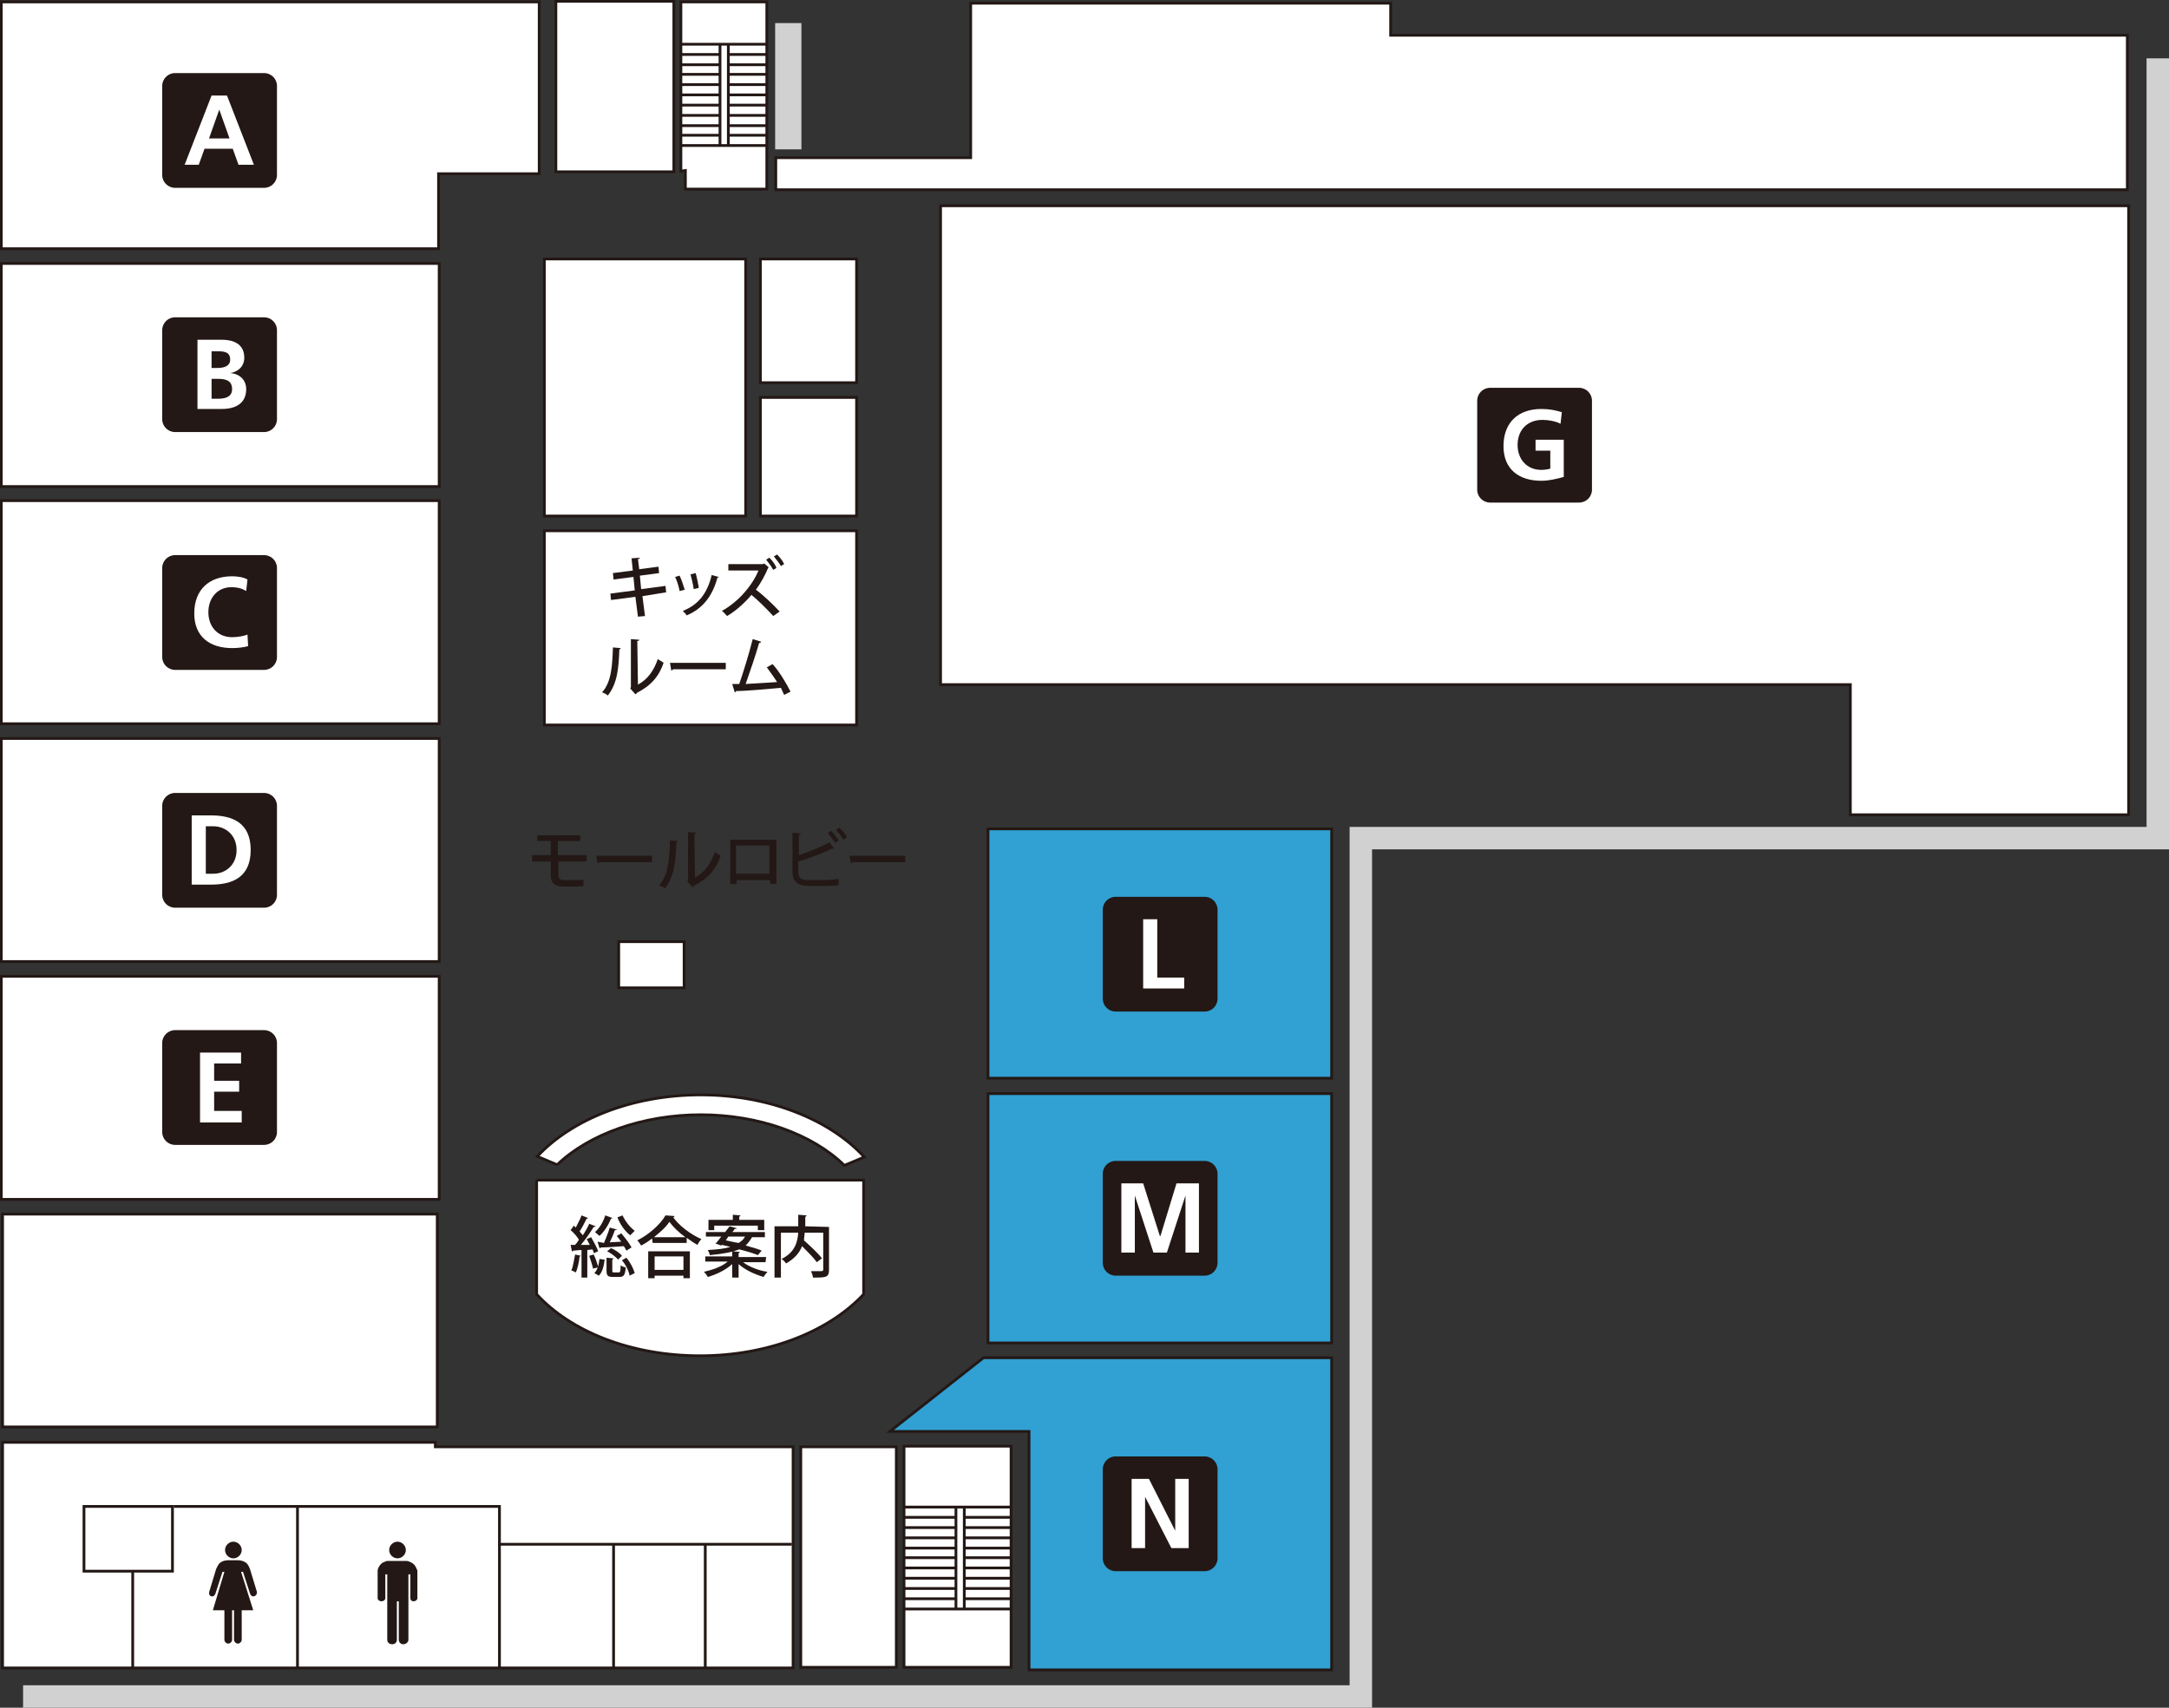 <?xml version="1.0" encoding="utf-8"?>
<!-- Generator: Adobe Illustrator 27.0.0, SVG Export Plug-In . SVG Version: 6.00 Build 0)  -->
<svg version="1.1" id="レイヤー_1" xmlns="http://www.w3.org/2000/svg" xmlns:xlink="http://www.w3.org/1999/xlink" x="0px"
	 y="0px" width="338.3px" height="266.4px" viewBox="0 0 338.3 266.4" style="enable-background:new 0 0 338.3 266.4;"
	 xml:space="preserve">
<rect x="0" y="0" width="338.3" height="266.4" fill="#333333" stroke="none"/>
<style type="text/css">
	.st0{fill:#FFFFFF;stroke:#231815;stroke-width:0.431;stroke-miterlimit:10;}
	.st1{fill:#231815;}
	.st2{fill:none;stroke:#231815;stroke-width:0.431;stroke-miterlimit:10;}
	.st3{fill:#D1D1D2;}
	.st4{fill:#FFFFFF;stroke:#231815;stroke-width:0.431;}
	.st5{fill:#31A0D2;stroke:#231815;stroke-width:0.431;}
	.st6{fill:#FFFFFF;}
</style>
<g>
	<polygon class="st0" points="0.4,225 67.9,225 67.9,225.7 123.7,225.7 123.7,260.2 0.4,260.2 	"/>
	<g>
		<path class="st1" d="M64.5,244c-0.3-0.3-0.5-0.3-0.7-0.4c-0.1-0.1-0.5-0.1-0.5-0.1h-2.7c0,0-0.4,0-0.5,0.1
			c-0.2,0.1-0.4,0.1-0.7,0.4c-0.3,0.3-0.5,0.8-0.5,1v4.3c0,0.3,0.3,0.5,0.6,0.5s0.6-0.2,0.6-0.5v-3.7h0.3v10.2
			c0,0.4,0.3,0.7,0.8,0.7c0.4,0,0.7-0.3,0.7-0.7l0,0v-6h0.3v6l0,0c0,0.4,0.3,0.7,0.7,0.7s0.8-0.3,0.8-0.7v-10.2H64v3.7
			c0,0.3,0.2,0.5,0.5,0.5s0.6-0.2,0.6-0.5V245C65,244.8,64.8,244.2,64.5,244"/>
		<path class="st1" d="M40,248.1l-1-3.3c0,0-0.2-0.6-0.5-0.9c-0.5-0.5-1.3-0.5-1.3-0.5h-1.7c0,0-0.8,0-1.3,0.5
			c-0.2,0.2-0.5,0.9-0.5,0.9l-1,3.3c0,0-0.3,0.7,0.2,0.9s0.7-0.4,0.7-0.4l1.1-3.4H35l-1.8,6H35v4.6c0,0.3,0.3,0.6,0.6,0.6
			s0.6-0.3,0.6-0.6v-4.6h0.3v4.6c0,0.3,0.3,0.6,0.6,0.6s0.6-0.3,0.6-0.6v-4.6h1.8l-1.9-6h0.3l1.1,3.4c0,0,0.2,0.6,0.7,0.4
			C40.3,248.7,40,248.1,40,248.1"/>
		<path class="st1" d="M62,240.5c0.7,0,1.3,0.6,1.3,1.3s-0.6,1.3-1.3,1.3s-1.3-0.6-1.3-1.3C60.7,241.1,61.3,240.5,62,240.5"/>
		<path class="st1" d="M36.4,240.5c0.7,0,1.3,0.6,1.3,1.3s-0.6,1.3-1.3,1.3s-1.3-0.6-1.3-1.3C35.1,241.1,35.7,240.5,36.4,240.5"/>
	</g>
	<rect x="124.9" y="225.7" class="st0" width="14.9" height="34.4"/>
	<rect x="141" y="225.6" class="st0" width="16.7" height="34.5"/>
	<g>
		<line class="st2" x1="141" y1="236.7" x2="149.2" y2="236.7"/>
		<line class="st2" x1="141" y1="238.3" x2="149.2" y2="238.3"/>
		<line class="st2" x1="141" y1="239.9" x2="149.2" y2="239.9"/>
		<line class="st2" x1="141" y1="241.5" x2="149.2" y2="241.5"/>
		<line class="st2" x1="141" y1="243" x2="149.2" y2="243"/>
		<line class="st2" x1="141" y1="244.6" x2="149.2" y2="244.6"/>
		<line class="st2" x1="141" y1="246.2" x2="149.2" y2="246.2"/>
		<line class="st2" x1="141" y1="247.8" x2="149.2" y2="247.8"/>
		<line class="st2" x1="141" y1="249.4" x2="149.2" y2="249.4"/>
	</g>
	<g>
		<line class="st2" x1="141.1" y1="235.1" x2="157.9" y2="235.1"/>
		<line class="st2" x1="150.3" y1="236.7" x2="157.9" y2="236.7"/>
		<line class="st2" x1="150.3" y1="238.3" x2="157.9" y2="238.3"/>
		<line class="st2" x1="150.3" y1="239.9" x2="157.9" y2="239.9"/>
		<line class="st2" x1="150.3" y1="241.5" x2="157.9" y2="241.5"/>
		<line class="st2" x1="150.3" y1="243" x2="157.9" y2="243"/>
		<line class="st2" x1="150.3" y1="244.6" x2="157.9" y2="244.6"/>
		<line class="st2" x1="150.3" y1="246.2" x2="157.9" y2="246.2"/>
		<line class="st2" x1="150.3" y1="247.8" x2="157.9" y2="247.8"/>
		<line class="st2" x1="150.3" y1="249.4" x2="157.9" y2="249.4"/>
		<line class="st2" x1="141.1" y1="251" x2="157.9" y2="251"/>
	</g>
	<line class="st2" x1="149.1" y1="235.2" x2="149.1" y2="250.9"/>
	<line class="st2" x1="150.4" y1="235.2" x2="150.4" y2="250.9"/>
	<polygon class="st0" points="119.6,29.5 106.9,29.5 106.9,26.6 106.2,26.7 106.2,0.3 119.6,0.3 	"/>
	<g>
		<line class="st2" x1="106.1" y1="8.5" x2="112.4" y2="8.5"/>
		<line class="st2" x1="106.1" y1="10.1" x2="112.4" y2="10.1"/>
		<line class="st2" x1="106.1" y1="11.6" x2="112.4" y2="11.6"/>
		<line class="st2" x1="106.1" y1="13.2" x2="112.4" y2="13.2"/>
		<line class="st2" x1="106.1" y1="14.8" x2="112.4" y2="14.8"/>
		<line class="st2" x1="106.1" y1="16.4" x2="112.4" y2="16.4"/>
		<line class="st2" x1="106.1" y1="18" x2="112.4" y2="18"/>
		<line class="st2" x1="106.1" y1="19.6" x2="112.4" y2="19.6"/>
		<line class="st2" x1="106.1" y1="21.1" x2="112.4" y2="21.1"/>
	</g>
	<g>
		<line class="st2" x1="106.2" y1="6.9" x2="119.6" y2="6.9"/>
		<line class="st2" x1="113.5" y1="8.5" x2="119.6" y2="8.5"/>
		<line class="st2" x1="113.5" y1="10.1" x2="119.6" y2="10.1"/>
		<line class="st2" x1="113.5" y1="11.6" x2="119.6" y2="11.6"/>
		<line class="st2" x1="113.5" y1="13.2" x2="119.6" y2="13.2"/>
		<line class="st2" x1="113.5" y1="14.8" x2="119.6" y2="14.8"/>
		<line class="st2" x1="113.5" y1="16.4" x2="119.6" y2="16.4"/>
		<line class="st2" x1="113.5" y1="18" x2="119.6" y2="18"/>
		<line class="st2" x1="113.5" y1="19.6" x2="119.6" y2="19.6"/>
		<line class="st2" x1="113.5" y1="21.1" x2="119.6" y2="21.1"/>
		<line class="st2" x1="106.2" y1="22.7" x2="119.6" y2="22.7"/>
	</g>
	<line class="st2" x1="112.3" y1="6.9" x2="112.3" y2="22.6"/>
	<line class="st2" x1="113.6" y1="6.9" x2="113.6" y2="22.6"/>
	<rect x="120.9" y="3.6" class="st3" width="4.1" height="19.7"/>
	<polygon class="st4" points="332,127.1 332,32.1 146.7,32.1 146.7,106.8 288.6,106.8 288.6,127.1 	"/>
	<polygon class="st4" points="84.1,0.3 0.2,0.3 0.2,38.8 68.4,38.8 68.4,27.1 84.1,27.1 	"/>
	<rect x="0.2" y="41.1" class="st4" width="68.3" height="34.8"/>
	<rect x="0.2" y="78.1" class="st4" width="68.3" height="34.8"/>
	<rect x="0.2" y="115.2" class="st4" width="68.3" height="34.8"/>
	<rect x="0.2" y="152.3" class="st4" width="68.3" height="34.8"/>
	<rect x="154.1" y="129.3" class="st5" width="53.6" height="38.9"/>
	<rect x="154.1" y="170.6" class="st5" width="53.6" height="38.9"/>
	<polygon class="st5" points="207.7,260.5 207.7,211.8 153.4,211.8 138.8,223.3 160.5,223.3 160.5,260.5 	"/>
	<rect x="84.9" y="40.4" class="st0" width="31.4" height="40.1"/>
	<rect x="84.9" y="82.8" class="st0" width="48.7" height="30.3"/>
	<rect x="118.6" y="40.4" class="st0" width="15" height="19.3"/>
	<rect x="118.6" y="62" class="st0" width="15" height="18.5"/>
	<rect x="96.5" y="146.9" class="st0" width="10.2" height="7.2"/>
	<path class="st0" d="M83.7,184.1v17.8c5.3,5.8,14.7,9.6,25.5,9.6s20.2-3.9,25.5-9.6v-17.8H83.7"/>
	<path class="st0" d="M86.9,181.7c5-4.8,13.4-7.8,22.4-7.8s17.4,3,22.4,7.9l3.1-1.3c-5.3-5.8-14.8-9.7-25.5-9.7
		c-10.8,0-20.2,3.9-25.5,9.6L86.9,181.7"/>
	<path class="st1" d="M43.2,27.3c0,1.1-0.9,2-2,2H27.3c-1.1,0-2-0.9-2-2V13.4c0-1.1,0.9-2,2-2h13.9c1.1,0,2,0.9,2,2V27.3"/>
	<path class="st6" d="M33,14.9h2.4l4.2,10.8h-2.4l-0.9-2.5h-4.4L31,25.7h-2.2L33,14.9z M34.2,17.1L34.2,17.1l-1.6,4.5h3.2L34.2,17.1
		z"/>
	<path class="st1" d="M43.2,65.4c0,1.1-0.9,2-2,2H27.3c-1.1,0-2-0.9-2-2V51.5c0-1.1,0.9-2,2-2h13.9c1.1,0,2,0.9,2,2V65.4"/>
	<path class="st6" d="M30.8,53h3.8c1.4,0,3.5,0.4,3.5,2.8c0,1.3-0.9,2.2-2.2,2.4l0,0c1.5,0.1,2.5,1.1,2.5,2.5c0,2.7-2.4,3.1-3.8,3.1
		h-3.8V53 M33,57.4h0.9c0.9,0,2-0.2,2-1.3c0-1.3-1.1-1.3-2.1-1.3H33L33,57.4L33,57.4z M33,62.2h1c1,0,2.2-0.2,2.2-1.5
		c0-1.4-1.1-1.6-2.2-1.6h-1V62.2z"/>
	<path class="st1" d="M43.2,102.5c0,1.1-0.9,2-2,2H27.3c-1.1,0-2-0.9-2-2V88.6c0-1.1,0.9-2,2-2h13.9c1.1,0,2,0.9,2,2V102.5"/>
	<path class="st6" d="M38.7,100.8c-0.8,0.2-1.6,0.3-2.5,0.3c-3.5,0-5.9-1.8-5.9-5.4c0-3.7,2.3-5.8,5.9-5.8c0.7,0,1.7,0.1,2.4,0.5
		l-0.2,1.8c-0.8-0.5-1.6-0.6-2.3-0.6c-2.2,0-3.6,1.7-3.6,3.9c0,2.2,1.4,3.9,3.7,3.9c0.9,0,1.9-0.2,2.4-0.4L38.7,100.8"/>
	<path class="st1" d="M43.2,139.6c0,1.1-0.9,2-2,2H27.3c-1.1,0-2-0.9-2-2v-13.9c0-1.1,0.9-2,2-2h13.9c1.1,0,2,0.9,2,2V139.6"/>
	<path class="st6" d="M29.9,127.2h3c3.3,0,6.2,1.1,6.2,5.4s-2.9,5.4-6.2,5.4h-3V127.2 M32.1,136.3h1.2c1.8,0,3.6-1.3,3.6-3.7
		s-1.8-3.7-3.6-3.7h-1.2V136.3z"/>
	<path class="st1" d="M43.2,176.6c0,1.1-0.9,2-2,2H27.3c-1.1,0-2-0.9-2-2v-13.9c0-1.1,0.9-2,2-2h13.9c1.1,0,2,0.9,2,2V176.6"/>
	<polygon class="st6" points="31.2,164.2 37.6,164.2 37.6,165.9 33.4,165.9 33.4,168.6 37.3,168.6 37.3,170.3 33.4,170.3 
		33.4,173.3 37.7,173.3 37.7,175.1 31.2,175.1 	"/>
	<path class="st1" d="M248.3,76.4c0,1.1-0.9,2-2,2h-13.9c-1.1,0-2-0.9-2-2V62.5c0-1.1,0.9-2,2-2h13.9c1.1,0,2,0.9,2,2V76.4"/>
	<path class="st6" d="M243.4,66.1c-0.8-0.4-1.9-0.6-2.8-0.6c-2.5,0-3.9,1.7-3.9,3.9c0,2.2,1.4,3.9,3.7,3.9c0.6,0,1.1-0.1,1.4-0.2
		v-2.8h-2.3v-1.7h4.4v5.8c-1.1,0.3-2.3,0.6-3.5,0.6c-3.5,0-5.9-1.8-5.9-5.4c0-3.7,2.3-5.8,5.9-5.8c1.3,0,2.2,0.2,3.2,0.5L243.4,66.1
		"/>
	<path class="st1" d="M189.9,155.8c0,1.1-0.9,2-2,2H174c-1.1,0-2-0.9-2-2v-13.9c0-1.1,0.9-2,2-2h13.9c1.1,0,2,0.9,2,2V155.8"/>
	<polygon class="st6" points="178.3,143.4 180.5,143.4 180.5,152.5 184.7,152.5 184.7,154.2 178.3,154.2 	"/>
	<path class="st1" d="M189.9,197c0,1.1-0.9,2-2,2H174c-1.1,0-2-0.9-2-2v-13.9c0-1.1,0.9-2,2-2h13.9c1.1,0,2,0.9,2,2V197"/>
	<polygon class="st6" points="174.9,184.6 178.3,184.6 180.9,192.8 181,192.8 183.5,184.6 187,184.6 187,195.4 184.9,195.4 
		184.9,186.5 184.9,186.5 182,195.4 179.9,195.4 177,186.5 177,186.5 177,195.4 174.9,195.4 	"/>
	<path class="st1" d="M189.9,243.1c0,1.1-0.9,2-2,2H174c-1.1,0-2-0.9-2-2v-13.9c0-1.1,0.9-2,2-2h13.9c1.1,0,2,0.9,2,2V243.1"/>
	<polygon class="st6" points="176.5,230.7 179.2,230.7 183.3,238.8 183.3,238.8 183.3,230.7 185.4,230.7 185.4,241.5 182.7,241.5 
		178.6,233.5 178.6,233.5 178.6,241.5 176.5,241.5 	"/>
	<rect x="0.4" y="189.4" class="st0" width="67.8" height="33.2"/>
	<polygon class="st3" points="214,266.4 3.6,266.4 3.6,262.9 210.5,262.9 210.5,129 334.8,129 334.8,9.1 338.3,9.1 338.3,132.5 
		214,132.5 	"/>
	<polygon class="st4" points="121,29.6 331.8,29.6 331.8,5.5 216.9,5.5 216.9,0.5 151.4,0.5 151.4,24.6 121,24.6 	"/>
	<rect x="86.7" y="0.2" class="st0" width="18.4" height="26.6"/>
	<rect x="13.1" y="235" class="st2" width="13.8" height="10.1"/>
	<polyline class="st2" points="27.1,235 77.9,235 77.9,240.9 123.5,240.9 	"/>
	<line class="st2" x1="20.7" y1="245.2" x2="20.7" y2="260.1"/>
	<line class="st2" x1="46.4" y1="235" x2="46.4" y2="260.1"/>
	<line class="st2" x1="77.9" y1="240.9" x2="77.9" y2="260.2"/>
	<line class="st2" x1="95.7" y1="241" x2="95.7" y2="260.2"/>
	<line class="st2" x1="110" y1="240.9" x2="110" y2="260.2"/>
	<g>
		<path class="st1" d="M100.2,93l0.4,3.1l-1.1,0.1l-0.4-3.1l-3.8,0.5l-0.1-1l3.8-0.5L98.8,90l-3.1,0.4l-0.1-1l3.1-0.4l-0.2-1.9
			l1.3-0.1c0,0.1-0.1,0.2-0.3,0.2l0.2,1.6l3-0.4l0.1,1l-3,0.4l0.2,2.1l3.8-0.5l0.1,1L100.2,93z"/>
		<path class="st1" d="M106,89.8c0.3,0.6,0.6,1.6,0.8,2.2l-0.8,0.2c-0.1-0.6-0.4-1.6-0.7-2.2L106,89.8z M112.1,90
			c0,0.1-0.1,0.1-0.2,0.1c-0.8,3-2.4,4.9-4.8,5.9c-0.1-0.2-0.4-0.5-0.6-0.7c2.3-0.9,3.8-2.6,4.5-5.6L112.1,90z M108.5,89.4
			c0.2,0.7,0.4,1.7,0.5,2.3l-0.8,0.2c-0.1-0.7-0.3-1.6-0.5-2.3L108.5,89.4z"/>
		<path class="st1" d="M119.9,88.5l-0.1,0.1c-0.4,1-1.1,2.3-1.9,3.4c1.1,0.8,2.7,2.3,3.7,3.4l-1,0.7c-0.9-1-2.4-2.5-3.4-3.3
			c-0.9,1.1-2.4,2.5-3.8,3.3c-0.2-0.2-0.5-0.6-0.8-0.8c2.7-1.5,4.8-4.1,5.7-6.3h-4.7v-1h5.4l0.2-0.1L119.9,88.5z M120,87
			c0.4,0.4,0.9,1,1.1,1.6l-0.5,0.3c-0.2-0.4-0.7-1.1-1.1-1.6L120,87z M121.2,86.5c0.4,0.4,0.9,1,1.1,1.5l-0.5,0.3
			c-0.2-0.4-0.8-1.1-1.1-1.5L121.2,86.5z"/>
		<path class="st1" d="M96.8,101.1c0,0.1-0.1,0.2-0.2,0.2c-0.1,2.9-0.3,5.3-1.8,7.2c-0.2-0.2-0.6-0.4-0.9-0.5c1.5-1.6,1.6-4.3,1.7-7
			L96.8,101.1z M99.5,106.8c1.5-0.8,2.5-2.2,3.1-4c0.2,0.2,0.7,0.4,0.9,0.6c-0.7,2.1-2,3.6-4.2,4.7c0,0.1-0.1,0.2-0.2,0.2l-0.8-0.9
			l0.1-0.2v-7.5l1.3,0.1c0,0.1-0.1,0.2-0.3,0.2L99.5,106.8L99.5,106.8z"/>
		<path class="st1" d="M104.5,103.4h8.7v1H105c-0.1,0.1-0.2,0.2-0.3,0.2L104.5,103.4z"/>
		<path class="st1" d="M122.3,108.4c-0.2-0.4-0.3-0.7-0.5-1.1c-2.2,0.2-5.4,0.5-7,0.5c0,0.1-0.1,0.2-0.2,0.2l-0.4-1.3
			c0.3,0,0.7,0,1.1,0c0.7-2,1.6-5,2.1-7l1.3,0.4c0,0.1-0.1,0.2-0.3,0.2c-0.5,1.8-1.4,4.4-2.1,6.4c1.5-0.1,3.7-0.2,4.9-0.3
			c-0.5-0.8-1.1-1.6-1.6-2.3l0.9-0.5c1.1,1.2,2.2,3.1,2.8,4.3L122.3,108.4z"/>
	</g>
	<g>
		<path class="st1" d="M87.1,134.4v2.1c0,0.5,0.2,0.8,0.9,0.8h1.8c0.4,0,0.9,0,1.2-0.1c0,0.3,0,0.8,0,1c-0.3,0.1-0.9,0.1-1.3,0.1
			h-1.9c-1.4,0-1.9-0.7-1.9-1.8v-2.1H83v-1h2.9v-2.2h-2.1v-0.9h6.7v0.9H87v2.2h4.5v1H87.1z"/>
		<path class="st1" d="M93,133.5h8.7v1h-8.2c-0.1,0.1-0.2,0.2-0.3,0.2L93,133.5z"/>
		<path class="st1" d="M105.7,131.2c0,0.1-0.1,0.2-0.2,0.2c-0.1,2.9-0.3,5.3-1.8,7.2c-0.2-0.2-0.6-0.4-0.9-0.5
			c1.5-1.6,1.6-4.3,1.7-7L105.7,131.2z M108.4,136.9c1.5-0.8,2.5-2.2,3.1-4c0.2,0.2,0.7,0.4,0.9,0.6c-0.7,2.1-2,3.6-4.2,4.7
			c0,0.1-0.1,0.2-0.2,0.2l-0.8-0.9l0.1-0.2v-7.5l1.3,0.1c0,0.1-0.1,0.2-0.3,0.2L108.4,136.9L108.4,136.9z"/>
		<path class="st1" d="M121.1,131v6.9h-1v-0.6h-5.2v0.6h-1V131H121.1z M120,136.3v-4.4h-5.2v4.4H120z"/>
		<path class="st1" d="M128.6,137.3c0.5,0,1.6-0.1,2.2-0.2c0,0.3,0,0.7,0,1c-0.6,0.1-1.7,0.1-2.2,0.1h-2.5c-1.7,0-2.5-0.7-2.5-2.3
			v-6l1.3,0.1c0,0.1-0.1,0.2-0.3,0.2v3.2c1.5-0.5,3.5-1.3,4.8-2l0.7,1c0,0-0.1,0-0.2,0s-0.1,0-0.2,0c-1.1,0.6-3.5,1.5-5.2,2v1.6
			c0,1,0.5,1.3,1.5,1.3L128.6,137.3L128.6,137.3z M129.6,129.6c0.4,0.4,0.9,1,1.2,1.5l-0.5,0.4c-0.3-0.4-0.8-1.1-1.2-1.5
			L129.6,129.6z M130.9,129.1c0.4,0.4,1,1,1.2,1.5l-0.5,0.4c-0.3-0.4-0.8-1.1-1.2-1.5L130.9,129.1z"/>
		<path class="st1" d="M132.5,133.5h8.7v1H133c-0.1,0.1-0.2,0.2-0.3,0.2L132.5,133.5z"/>
	</g>
	<g>
		<path class="st1" d="M90.6,195.9c0,0.1-0.1,0.1-0.2,0.1c-0.1,0.9-0.3,1.9-0.6,2.5c-0.2-0.1-0.5-0.3-0.7-0.3
			c0.3-0.6,0.4-1.6,0.6-2.5L90.6,195.9z M92.6,195.5c0-0.2-0.1-0.4-0.2-0.6l-0.8,0.1v4.3h-0.9V195c-0.5,0-1,0.1-1.3,0.1
			c0,0.1-0.1,0.1-0.2,0.1l-0.2-1h0.7c0.2-0.2,0.4-0.5,0.6-0.8c-0.3-0.5-0.8-1.1-1.3-1.5l0.5-0.7c0.1,0.1,0.2,0.2,0.3,0.3
			c0.3-0.6,0.7-1.3,0.9-1.9l1,0.4c0,0.1-0.1,0.1-0.2,0.1c-0.3,0.6-0.7,1.4-1.1,2c0.2,0.2,0.3,0.4,0.5,0.6c0.4-0.6,0.8-1.3,1-1.8
			l1,0.4c0,0.1-0.1,0.1-0.3,0.1c-0.5,0.8-1.3,2-2,2.8H92c-0.2-0.3-0.3-0.6-0.5-0.9l0.7-0.3c0.4,0.7,0.9,1.6,1.1,2.2L92.6,195.5z
			 M92.5,197.9c-0.1-0.5-0.4-1.4-0.6-2l0.7-0.2c0.3,0.6,0.6,1.5,0.7,2L92.5,197.9z M94.3,196.5c-0.1,0.9-0.3,1.9-0.9,2.5l-0.7-0.4
			c0.5-0.5,0.7-1.3,0.8-2.2L94.3,196.5z M95.5,190c0,0.1-0.1,0.1-0.2,0.1c-0.4,1-1.1,2.1-1.8,2.7c-0.2-0.2-0.5-0.4-0.7-0.6
			c0.7-0.6,1.3-1.6,1.6-2.6L95.5,190z M94.2,193.9c0.3-0.7,0.7-1.7,0.9-2.4l1.1,0.3c0,0.1-0.1,0.1-0.3,0.1c-0.2,0.6-0.5,1.3-0.8,1.9
			l1.8-0.1c-0.2-0.3-0.5-0.6-0.7-0.9l0.7-0.4c0.6,0.7,1.3,1.6,1.6,2.2l-0.8,0.5c-0.1-0.2-0.2-0.4-0.4-0.7c-1.4,0.1-2.7,0.2-3.6,0.2
			c0,0.1-0.1,0.1-0.2,0.1l-0.3-1L94.2,193.9z M95.5,198.2c0,0.2,0,0.3,0.3,0.3h0.7c0.2,0,0.3-0.1,0.3-1.1c0.2,0.1,0.5,0.3,0.8,0.3
			c-0.1,1.2-0.3,1.5-1,1.5h-1c-0.8,0-1-0.2-1-1v-2l1.1,0.1c0,0.1-0.1,0.1-0.2,0.2L95.5,198.2L95.5,198.2z M96.4,196.5
			c-0.3-0.4-1.1-1-1.7-1.3l0.6-0.5c0.7,0.3,1.4,0.8,1.7,1.2L96.4,196.5z M97.1,189.6c0.4,0.9,1.2,1.9,1.9,2.4
			c-0.2,0.2-0.5,0.5-0.7,0.7c-0.8-0.6-1.6-1.7-2-2.8L97.1,189.6z M98.2,199c-0.1-0.7-0.6-1.7-1.2-2.4l0.7-0.4
			c0.6,0.7,1.1,1.7,1.3,2.4L98.2,199z"/>
		<path class="st1" d="M101.7,193.2c-0.5,0.4-1.1,0.8-1.7,1.1c-0.1-0.2-0.4-0.6-0.6-0.8c1.8-0.9,3.6-2.5,4.4-3.9l1.4,0.1
			c0,0.1-0.1,0.2-0.2,0.2c1,1.4,2.8,2.7,4.4,3.4c-0.2,0.2-0.5,0.6-0.6,0.9c-0.6-0.3-1.1-0.7-1.7-1.1v0.8h-5.3L101.7,193.2
			L101.7,193.2z M101.1,199.4v-4.2h6.5v4.2h-1V199h-4.5v0.4H101.1z M106.9,193c-1-0.7-1.9-1.6-2.5-2.4c-0.5,0.8-1.4,1.6-2.4,2.4
			H106.9z M106.6,196h-4.5v2.1h4.5V196z"/>
		<path class="st1" d="M119.4,196.9h-3.5c0.9,0.7,2.4,1.3,3.8,1.5c-0.2,0.2-0.5,0.6-0.6,0.8c-1.4-0.4-2.9-1.1-3.9-2v2.1h-1v-2.1
			c-1,0.9-2.4,1.6-3.8,2c-0.1-0.2-0.4-0.6-0.6-0.8c1.3-0.3,2.8-0.8,3.7-1.6H110V196h4.2v-0.8l1.2,0.1c0,0.1-0.1,0.1-0.2,0.2v0.6h4.3
			L119.4,196.9L119.4,196.9z M112.5,194.3l-0.9-0.3c0.3-0.3,0.6-0.7,0.9-1.1h-2.4v-0.7h3c0.2-0.3,0.5-0.6,0.7-0.9l1.1,0.3
			c0,0.1-0.1,0.1-0.3,0.1c-0.1,0.2-0.2,0.3-0.4,0.5h5.1v0.8h-2c-0.3,0.5-0.6,0.9-1,1.3c1,0.3,1.9,0.5,2.5,0.8l-0.6,0.7
			c-0.7-0.3-1.7-0.6-2.9-0.9c-1,0.4-2.4,0.7-4.6,0.9c0-0.2-0.2-0.6-0.3-0.8c1.6-0.1,2.7-0.2,3.5-0.5c-0.4-0.1-0.9-0.2-1.3-0.3
			L112.5,194.3z M111.4,191.2v0.7h-0.9v-1.6h3.8v-0.8l1.2,0.1c0,0.1-0.1,0.1-0.2,0.2v0.5h3.9v1.6h-1v-0.7H111.4z M113.2,193.5
			c0.6,0.1,1.3,0.3,2,0.4c0.5-0.3,0.8-0.6,1-1h-2.6L113.2,193.5z"/>
		<path class="st1" d="M129.3,191.4v6.7c0,1.2-0.5,1.2-2.5,1.2c0-0.3-0.2-0.7-0.3-1c0.4,0,0.8,0,1.1,0h0.5c0.2,0,0.3-0.1,0.3-0.2
			v-5.8h-2.9c0,0.4-0.1,0.8-0.1,1.2c1,0.9,2.2,2,2.8,2.8l-0.8,0.6c-0.5-0.7-1.4-1.6-2.3-2.5c-0.4,1-1.1,1.9-2.5,2.7
			c-0.1-0.2-0.5-0.6-0.7-0.7c2.2-1.1,2.5-2.8,2.6-4.1h-2.7v7h-1v-8h3.7v-1.8l1.3,0.1c0,0.1-0.1,0.2-0.2,0.2v1.5L129.3,191.4
			L129.3,191.4z"/>
	</g>
</g>
</svg>
